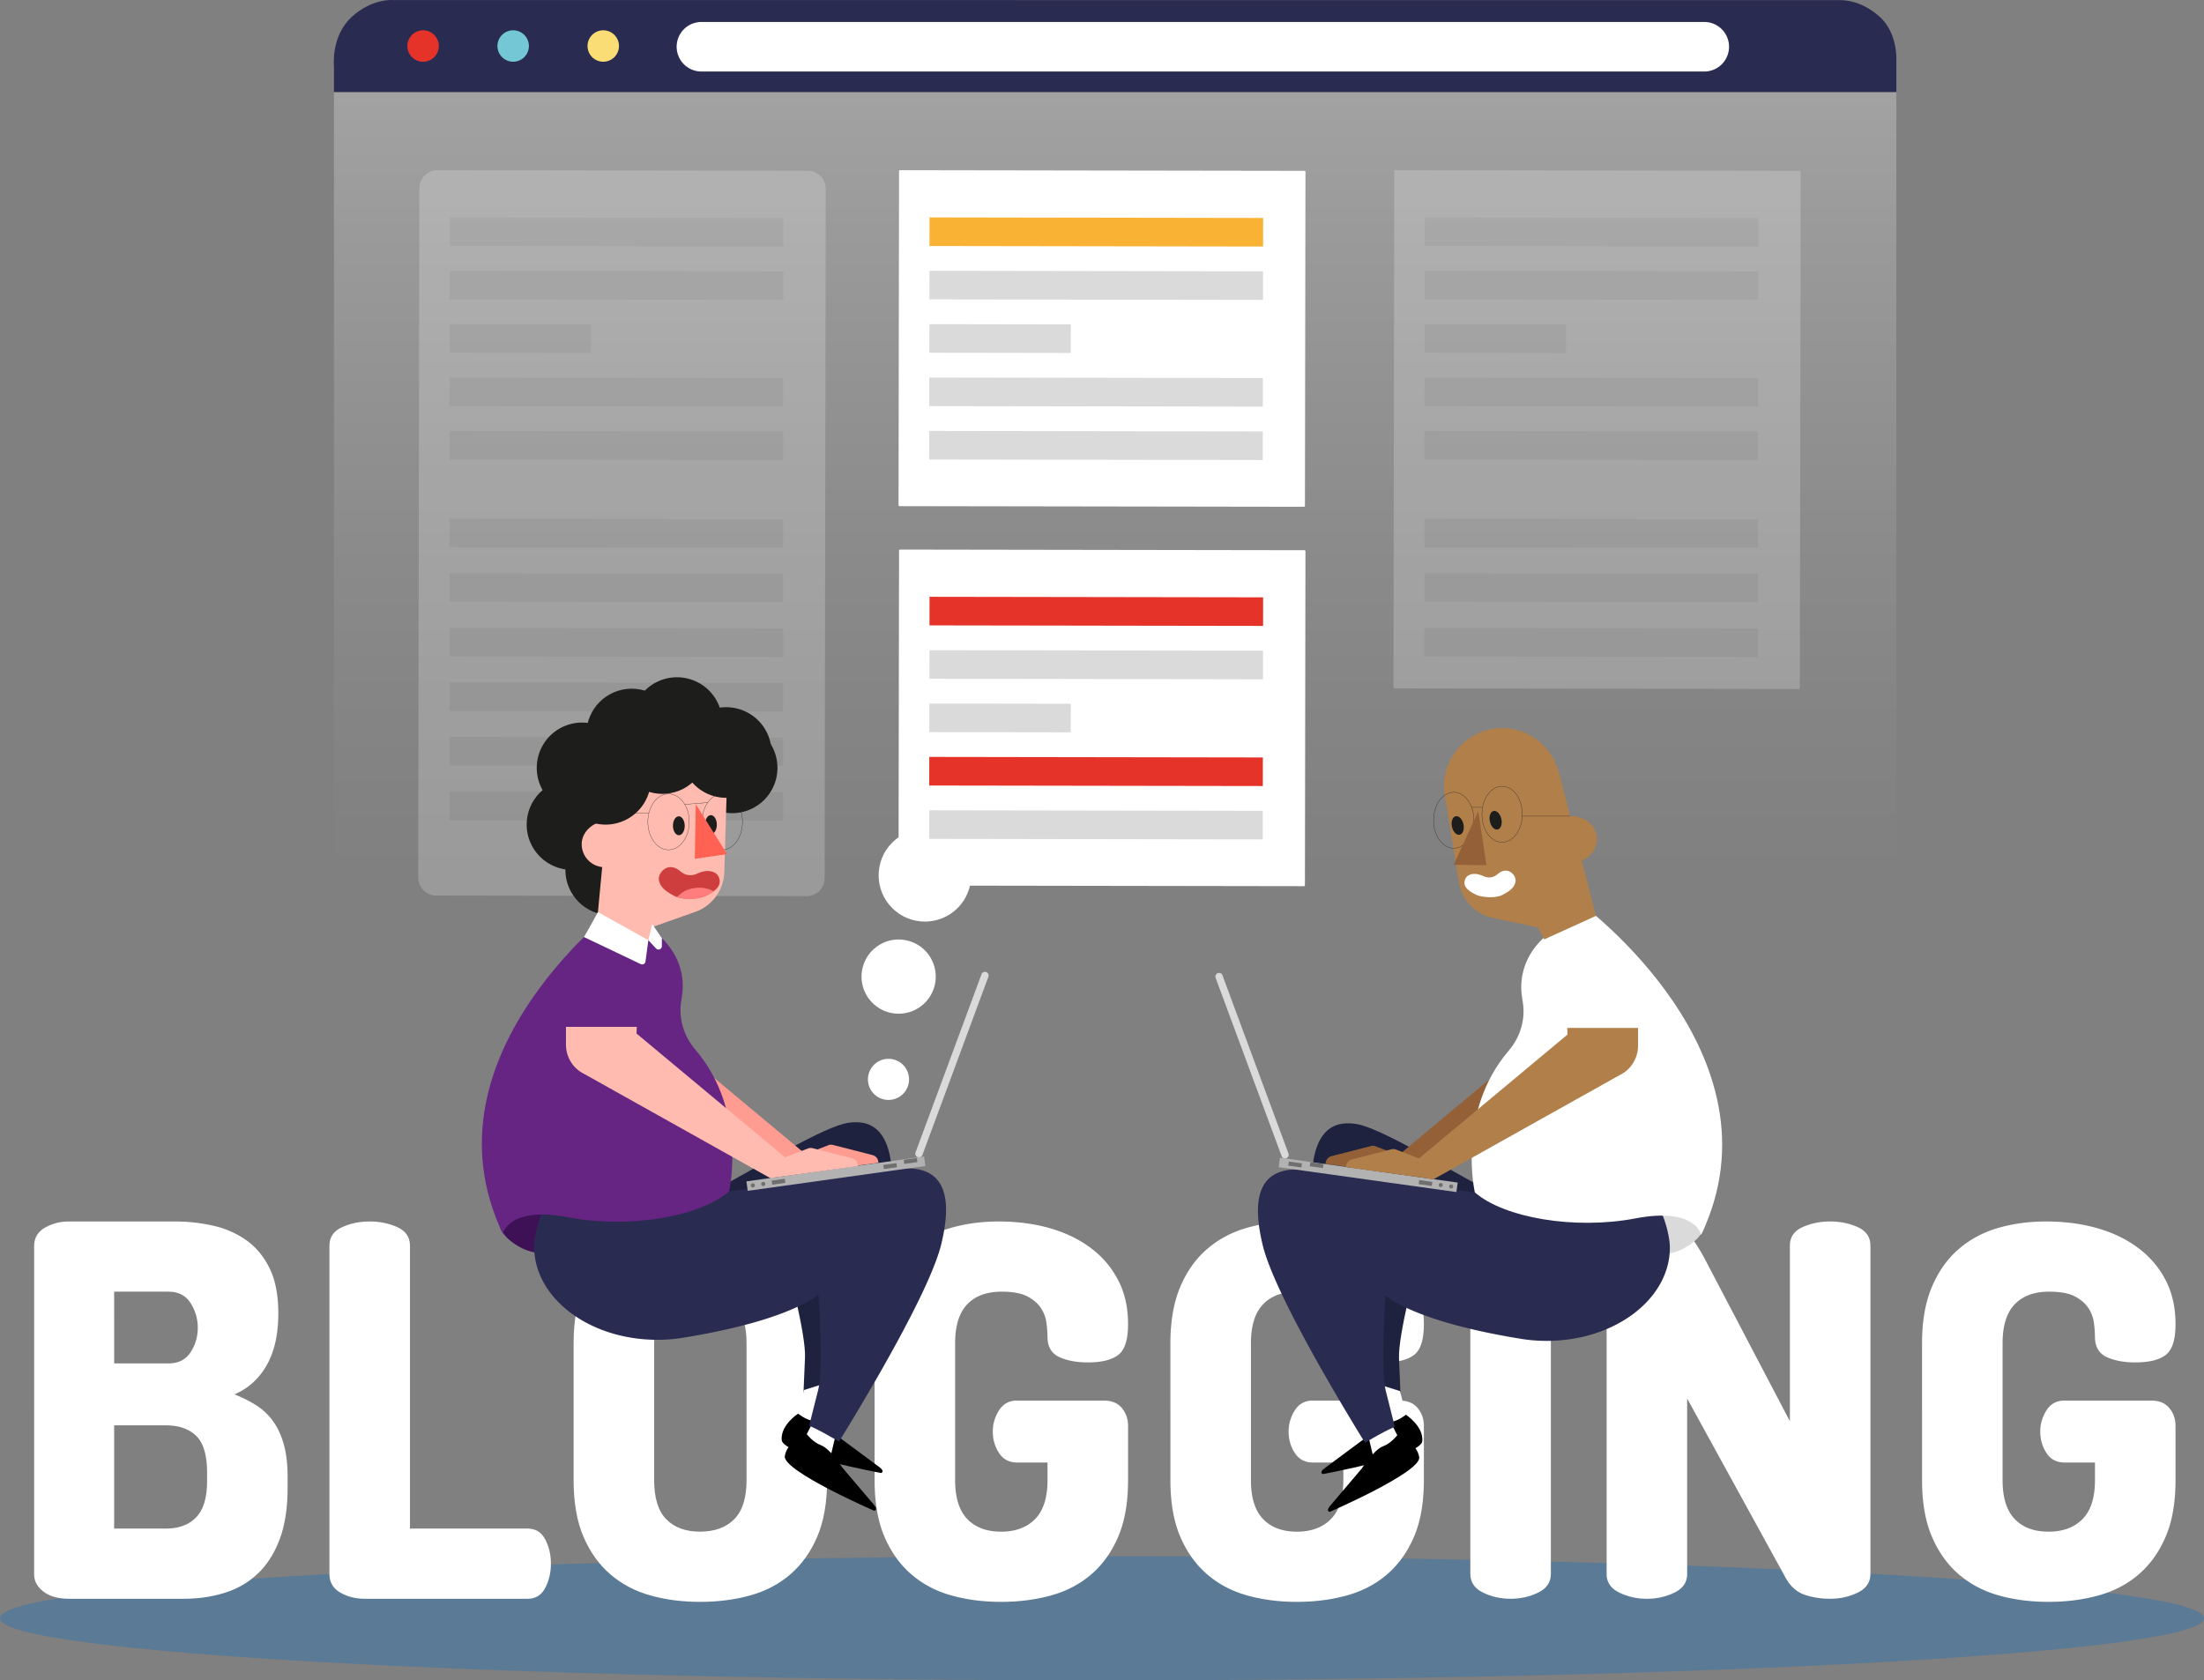<svg xmlns="http://www.w3.org/2000/svg" xmlns:xlink="http://www.w3.org/1999/xlink" viewBox="0 0 7866.87 5998.93"><rect x="0" y="0" width="7866.87" height="5998.93" fill="#808080" stroke="none"/><defs><style>.cls-1{isolation:isolate;}.cls-2{opacity:0.27;fill:url(#Degradado_sin_nombre_5);}.cls-3{opacity:0.21;}.cls-4{fill:#fff;}.cls-5{fill:#dadada;}.cls-6{fill:#1d71b8;opacity:0.37;mix-blend-mode:multiply;}.cls-7{fill:#1e223f;}.cls-8{fill:#ff9c92;}.cls-9{fill:#3e1156;}.cls-10{fill:#1d1d1b;}.cls-11{fill:#ffbbb0;}.cls-12{fill:#292b51;}.cls-13{fill:#662483;}.cls-14{fill:#b2b2b2;}.cls-15{fill:#706f6f;}.cls-16{fill:none;stroke:#1d1d1b;stroke-miterlimit:10;}.cls-17{fill:#ff6252;}.cls-18{fill:#ce3e3e;}.cls-19{fill:#ff7d7d;}.cls-20{fill:#b17f4a;}.cls-21{fill:#936037;}.cls-22{fill:#e6332a;}.cls-23{fill:#f9b233;}.cls-24{fill:#74c8d6;}.cls-25{fill:#fadd74;}</style><linearGradient id="Degradado_sin_nombre_5" x1="3980.4" y1="328.52" x2="3980.4" y2="3180.49" gradientUnits="userSpaceOnUse"><stop offset="0" stop-color="#fff"/><stop offset="0.17" stop-color="#fff" stop-opacity="0.77"/><stop offset="0.4" stop-color="#fff" stop-opacity="0.5"/><stop offset="0.6" stop-color="#fff" stop-opacity="0.29"/><stop offset="0.78" stop-color="#fff" stop-opacity="0.13"/><stop offset="0.92" stop-color="#fff" stop-opacity="0.04"/><stop offset="1" stop-color="#fff" stop-opacity="0"/></linearGradient></defs><g class="cls-1"><g id="Layer_1" data-name="Layer 1"><rect class="cls-2" x="1192.03" y="328.52" width="5576.73" height="2851.97"/><g class="cls-3"><path class="cls-4" d="M4879.27,4077.85l-1322.17-2.06a64.41,64.41,0,0,1-64.13-64.33l3.83-2461a64.43,64.43,0,0,1,64.33-64.13l1322.18,2.07a64.42,64.42,0,0,1,64.13,64.32l-3.84,2461A64.41,64.41,0,0,1,4879.27,4077.85Z" transform="translate(-2000.13 -878.67)"/><rect class="cls-5" x="3605.66" y="1655.72" width="1190.73" height="102.08" transform="translate(-1997.47 -885.21) rotate(0.09)"/><rect class="cls-5" x="3605.36" y="1846.26" width="1190.73" height="102.07" transform="translate(-1997.17 -885.21) rotate(0.09)"/><rect class="cls-5" x="3605.07" y="2036.27" width="504.7" height="102.07" transform="translate(-1996.87 -884.68) rotate(0.09)"/><rect class="cls-5" x="3604.77" y="2227.34" width="1190.73" height="102.07" transform="translate(-1996.57 -885.21) rotate(0.09)"/><rect class="cls-5" x="3604.47" y="2417.88" width="1190.73" height="102.08" transform="translate(-1996.28 -885.21) rotate(0.09)"/><rect class="cls-5" x="3604.47" y="2731.04" width="1190.73" height="102.07" transform="translate(-1995.79 -885.21) rotate(0.09)"/><rect class="cls-5" x="3604.47" y="2925.89" width="1190.73" height="102.07" transform="translate(-1995.48 -885.21) rotate(0.09)"/><rect class="cls-5" x="3604.47" y="3120.75" width="1190.73" height="102.07" transform="translate(-1995.18 -885.21) rotate(0.09)"/><rect class="cls-5" x="3604.47" y="3315.6" width="1190.73" height="102.08" transform="translate(-1994.88 -885.21) rotate(0.09)"/><rect class="cls-5" x="3604.47" y="3510.46" width="1190.73" height="102.08" transform="translate(-1994.57 -885.21) rotate(0.09)"/><rect class="cls-5" x="3604.47" y="3705.32" width="1190.73" height="102.08" transform="translate(-1994.27 -885.21) rotate(0.09)"/></g><g class="cls-3"><path class="cls-4" d="M6979,1487.33H8422.34A3.63,3.63,0,0,1,8426,1491V3333.67a3.63,3.63,0,0,1-3.63,3.63H6979a3.63,3.63,0,0,1-3.63-3.63V1491a3.62,3.62,0,0,1,3.62-3.62Z" transform="translate(-1996.37 -890.65) rotate(0.09)"/><rect class="cls-5" x="7085.52" y="1655.72" width="1190.73" height="102.08" transform="translate(-1997.46 -890.63) rotate(0.09)"/><rect class="cls-5" x="7085.23" y="1846.26" width="1190.73" height="102.07" transform="translate(-1997.16 -890.64) rotate(0.09)"/><rect class="cls-5" x="7084.93" y="2036.27" width="504.7" height="102.07" transform="translate(-1996.87 -890.1) rotate(0.09)"/><rect class="cls-5" x="7084.63" y="2227.34" width="1190.73" height="102.07" transform="translate(-1996.57 -890.64) rotate(0.09)"/><rect class="cls-5" x="7084.34" y="2417.88" width="1190.73" height="102.08" transform="translate(-1996.27 -890.64) rotate(0.09)"/><rect class="cls-5" x="7084.34" y="2731.04" width="1190.73" height="102.07" transform="translate(-1995.78 -890.64) rotate(0.09)"/><rect class="cls-5" x="7084.34" y="2925.89" width="1190.73" height="102.07" transform="translate(-1995.48 -890.64) rotate(0.09)"/><rect class="cls-5" x="7084.34" y="3120.75" width="1190.73" height="102.07" transform="translate(-1995.18 -890.64) rotate(0.09)"/></g><path class="cls-6" d="M9867,6656c0,122.39-1761.06,221.6-3933.43,221.6S2000.13,6778.38,2000.13,6656,3761.19,6434.4,5933.57,6434.4,9867,6533.61,9867,6656Z" transform="translate(-2000.13 -878.67)"/><path class="cls-4" d="M2122,5327.81q0-44.22,38.69-66.34t86.61-22.11H2625a619.48,619.48,0,0,1,134.52,14.74q66.34,14.77,118.85,51.6t83.85,100.43q31.31,63.59,31.32,161.24,0,112.41-41.46,185.19t-115.17,104.12a455.15,455.15,0,0,1,77.39,38.68,217.8,217.8,0,0,1,59.89,56.2q24.87,34.14,38.7,82.92t13.82,117v38.69q0,108.75-28.56,184.27T2919.83,6497q-49.76,47-117.93,68.18t-145.57,21.19H2247.25q-59,0-92.14-25.8t-33.16-60.8Zm285.61,418.3H2601q53.43,0,79.24-39.62t25.8-87.52a161.61,161.61,0,0,0-25.8-88.45Q2654.47,5490,2601,5490H2407.56Zm184.28,589.67q70,0,108.71-40.55t38.7-129v-29.48q0-94-38.7-131.75t-108.71-37.79H2407.56v368.56Z" transform="translate(-2000.13 -878.67)"/><path class="cls-4" d="M3301.26,6586.37q-47.94,0-86.61-22.11T3176,6497.92V5326q0-46,45.14-66.34t98.59-20.28q53.42,0,98.58,20.28t45.14,66.34v1009.8h420.13q42.38,0,62.66,38.68t20.27,86.61q0,47.93-20.27,86.61t-62.66,38.69Z" transform="translate(-2000.13 -878.67)"/><path class="cls-4" d="M4499,6597.43q-95.84,0-177.82-23t-142.81-75.56q-60.81-52.52-95.83-134.51t-35-201.77V5674.23q0-117.88,35-200.85T4178.38,5338q60.81-52.5,142.81-75.54T4499,5239.36q95.77,0,178.74,23.05T4821.47,5338q60.81,52.52,95.83,135.43t35,200.85v488.33q0,119.8-35,201.77t-95.83,134.51q-60.81,52.53-143.72,75.56T4499,6597.43Zm165.84-923.2q0-95.76-44.23-140T4499,5490q-77.4,0-120.7,44.23t-43.31,140v488.33q0,95.82,43.31,140t120.7,44.22q77.39,0,121.61-44.22t44.23-140Z" transform="translate(-2000.13 -878.67)"/><path class="cls-4" d="M5739.12,5655.82a438.41,438.41,0,0,0-3.68-53.45,124.92,124.92,0,0,0-20.26-54.34q-16.59-24.9-48.85-41.48t-91.2-16.58q-79.26,0-122.54,45.15t-43.31,139.11v488.33q0,94,43.31,139.11t120.69,45.16q77.39,0,121.62-45.16t44.22-139.11V6099.9H5630.4q-42.4,0-64.49-34.08t-22.11-76.48q0-40.52,22.11-75.55t64.49-35H5940q42.35,0,64.48,26.71t22.11,63.58v193.48q0,119.8-35,201.77t-95.82,134.51q-60.81,52.53-143.73,75.56t-178.74,23q-95.83,0-177.82-23t-142.81-75.56q-60.81-52.52-95.82-134.51t-35-201.77V5674.23q0-117.88,35-200.85T5252.65,5338q60.81-52.5,141-75.54t170.45-23.05q99.49,0,183.34,24t146.51,71q62.59,47,97.65,115.16t35,156.63q0,82.92-35,109.65t-108.71,26.71q-59,0-100.43-18.42T5739.12,5655.82Z" transform="translate(-2000.13 -878.67)"/><path class="cls-4" d="M6795,5655.82a438.41,438.41,0,0,0-3.68-53.45A124.92,124.92,0,0,0,6771,5548q-16.59-24.9-48.85-41.48T6631,5490q-79.27,0-122.54,45.15t-43.31,139.11v488.33q0,94,43.31,139.11t120.69,45.16q77.39,0,121.62-45.16T6795,6162.56V6099.9H6686.26q-42.41,0-64.51-34.08t-22.11-76.48q0-40.52,22.11-75.55t64.51-35h309.57q42.35,0,64.48,26.71t22.12,63.58v193.48q0,119.8-35,201.77t-95.82,134.51q-60.81,52.53-143.74,75.56t-178.73,23q-95.84,0-177.83-23t-142.8-75.56q-60.81-52.52-95.82-134.51t-35-201.77V5674.23q0-117.88,35-200.85T6308.5,5338q60.81-52.5,141-75.54t170.45-23.05q99.51,0,183.34,24t146.51,71q62.59,47,97.65,115.16t35,156.63q0,82.92-35,109.65t-108.71,26.71q-59,0-100.43-18.42T6795,5655.82Z" transform="translate(-2000.13 -878.67)"/><path class="cls-4" d="M7248.28,5326q0-46,45.14-66.34t98.57-20.28q53.44,0,98.59,20.28t45.15,66.34V6497.92q0,44.23-45.15,66.34T7392,6586.37q-53.46,0-98.57-22.11t-45.14-66.34Z" transform="translate(-2000.13 -878.67)"/><path class="cls-4" d="M8532.62,6586.37q-49.75,0-92.14-14.74T8372.29,6509l-350.11-637.56v626.5q0,44.23-45.14,66.34t-98.59,22.11q-53.47,0-98.58-22.11t-45.14-66.34V5327.81q0-46,45.14-67.25t98.58-21.2q38.7,0,66.34,3.69a139.7,139.7,0,0,1,51.59,17.51q23.94,13.83,46.08,43.3t47.91,79.23l298.51,569.39V5326q0-46,45.15-66.34t98.59-20.28q53.41,0,98.57,20.28t45.15,66.34V6497.92q0,44.23-45.15,66.34T8532.62,6586.37Z" transform="translate(-2000.13 -878.67)"/><path class="cls-4" d="M9477.89,5655.82a438.41,438.41,0,0,0-3.68-53.45A124.92,124.92,0,0,0,9454,5548q-16.59-24.9-48.85-41.48T9313.9,5490q-79.27,0-122.54,45.15t-43.31,139.11v488.33q0,94,43.31,139.11T9312,6346.83q77.4,0,121.63-45.16t44.22-139.11V6099.9H9369.18q-42.41,0-64.51-34.08t-22.11-76.48q0-40.52,22.11-75.55t64.51-35h309.56q42.36,0,64.49,26.71t22.12,63.58v193.48q0,119.8-35,201.77t-95.82,134.51q-60.81,52.53-143.74,75.56t-178.74,23q-95.82,0-177.82-23t-142.8-75.56q-60.81-52.52-95.82-134.51t-35-201.77V5674.23q0-117.88,35-200.85T8991.42,5338q60.81-52.5,141-75.54t170.45-23.05q99.51,0,183.34,24t146.5,71q62.61,47,97.66,115.16t35,156.63q0,82.92-35,109.65t-108.71,26.71q-59,0-100.43-18.42T9477.89,5655.82Z" transform="translate(-2000.13 -878.67)"/><circle class="cls-4" cx="5301.43" cy="4003.65" r="165.12" transform="translate(-3278.39 4042.65) rotate(-45)"/><path class="cls-7" d="M5027.66,4887.22c-85.92,13-302.11,146.43-509.45,258.44-.45-.31-64.44,201.79-37.93,65.83l-15.95-3.63c-12.06,40.52,2-58.15-7.46-16.87-19.62,85.62-36.2,170.51-62.18,254.55-19.75,63.91-31,128.14-38.6,192.67,14.84-4.53,29.33-9.6,43.37-15.29l.06.05c137.49-52.51,323.89-137.12,409.95-233.76,0,0,67.86,253,64,336.07-1.6,34.11-3.67,83-5.55,128.94,37.55,9,73.91,22.79,110.47,36.12,52.95-150.36,200.13-582.51,206.35-757.91C5192.31,4918.4,5116.64,4873.78,5027.66,4887.22Z" transform="translate(-2000.13 -878.67)"/><path class="cls-8" d="M4826.83,5072.36,5135.26,5030a27.54,27.54,0,0,0-20.68-27.63l-141.14-36.16a27.51,27.51,0,0,0-16.75,1l-81.63,31.53-4.59,14.7C4882.92,5027.63,4825.18,5053.36,4826.83,5072.36Z" transform="translate(-2000.13 -878.67)"/><polygon class="cls-8" points="2092.87 3524.88 2092.87 3717.11 2344.83 3678.02 2349.45 3545.15 2092.87 3524.88"/><path class="cls-8" d="M4832,5070.56l55.09-61.84-603-502.8-.15.19a116.83,116.83,0,0,0-151.78,177.59c2.82,2.51,5.74,4.82,8.72,7h0l6.07,4a116.06,116.06,0,0,0,13.29,7.44l661.18,370.14A8.54,8.54,0,0,0,4832,5070.56Z" transform="translate(-2000.13 -878.67)"/><path class="cls-9" d="M4013.62,5216.56s-101.16-33.72-196.89-5.43,31.55,153.37,132.71,140.32S4013.62,5216.56,4013.62,5216.56Z" transform="translate(-2000.13 -878.67)"/><path class="cls-4" d="M4869.58,5841.25l-20.79,84.24c.39,22.49,42.27,66.91,64.71,65.29l36.2-2.62.83-172.48Z" transform="translate(-2000.13 -878.67)"/><path d="M4848.79,5925.49s-63.12,40.71-58.48,94.21,354.86,117.61,354.86,117.61,14.65-4.06-4.59-19.73L4999.22,6012.7s-56.36-55.77-92.58-60.34C4876.43,5948.55,4848.79,5925.49,4848.79,5925.49Z" transform="translate(-2000.13 -878.67)"/><circle class="cls-10" cx="4041.72" cy="3822.55" r="161.73" transform="translate(-3519.29 3098.86) rotate(-45)"/><circle class="cls-10" cx="2179.78" cy="3105.62" r="161.73"/><path class="cls-10" d="M4239.49,3620a161.73,161.73,0,1,1-161.73-161.74A161.73,161.73,0,0,1,4239.49,3620Z" transform="translate(-2000.13 -878.67)"/><circle class="cls-10" cx="2254.68" cy="2620.41" r="161.73"/><path class="cls-10" d="M4578.28,3458.28a161.74,161.74,0,1,1-161.74-161.73A161.74,161.74,0,0,1,4578.28,3458.28Z" transform="translate(-2000.13 -878.67)"/><path class="cls-10" d="M4775.18,3620a161.73,161.73,0,1,1-161.73-161.74A161.73,161.73,0,0,1,4775.18,3620Z" transform="translate(-2000.13 -878.67)"/><path class="cls-10" d="M4503.38,3673.46a161.73,161.73,0,1,1-161.73-161.73A161.73,161.73,0,0,1,4503.38,3673.46Z" transform="translate(-2000.13 -878.67)"/><path class="cls-4" d="M4919,5921.31l-39.32,77.34c-4.72,22,26,74.75,48.24,78.26l35.84,5.65,39.88-167.82Z" transform="translate(-2000.13 -878.67)"/><path d="M4879.67,5998.65s-70.71,25.36-78.3,78.52,319,194.94,319,194.94,15.19-.64,0-20.26l-113.92-134.18s-42.26-67.08-76.51-79.74C4901.37,6027.38,4879.67,5998.65,4879.67,5998.65Z" transform="translate(-2000.13 -878.67)"/><path class="cls-11" d="M4157.07,3974.58a82.05,82.05,0,0,1-80.64-83.45c.77-45.31,44.92-81.63,90.23-80.86" transform="translate(-2000.13 -878.67)"/><path class="cls-12" d="M5247,5049.89c-91.2-3.66-319.75,1.79-556,72.17-.4-.39-.75-.81-1.16-1.19L3932,5214.68c-12.5,30.88-25.36,80.18-25.36,114.17,0,183.9,196.91,333,439.82,333a575.83,575.83,0,0,0,105.24-9.66l.06.06c152.3-25.31,361.48-72.78,469.6-151.22,0,0,19.25,261.27-1.43,342.1-8.48,33.17-20.42,80.78-31.57,125.51,36.93,16,71.64,36.48,106.67,56.54,84.75-137.49,323.16-533.61,364.74-704.6C5410.55,5111.91,5341.47,5053.68,5247,5049.89Z" transform="translate(-2000.13 -878.67)"/><path class="cls-13" d="M3794.94,5283.14s19.71-99.71,234.83-58.54,467.91-1.51,572.94-92.94c0,0,66.3-286.79-120.46-505.38-41.53-48.59-60.14-110.69-51-171.57l3.42-22.71c11.16-74.13-15.52-149.57-72.07-203.8l-135.17-129.62S3487,4638.38,3794.94,5283.14Z" transform="translate(-2000.13 -878.67)"/><line class="cls-4" x1="3515.74" y1="3482.3" x2="3280.12" y2="4118.84"/><path class="cls-5" d="M5282.05,5010.43A13.06,13.06,0,0,1,5268,4993l235.63-636.54a13.06,13.06,0,0,1,24.49,9.07L5292.49,5002A13.06,13.06,0,0,1,5282.05,5010.43Z" transform="translate(-2000.13 -878.67)"/><rect class="cls-14" x="4663.21" y="5052.11" width="640.41" height="34.22" rx="0.66" transform="translate(-2654.51 -139.19) rotate(-7.97)"/><rect class="cls-15" x="5221.22" y="5025.31" width="47.26" height="14.67" transform="matrix(0.99, -0.14, 0.14, 0.99, -2646.93, -103.3)"/><rect class="cls-15" x="5153.44" y="5034.79" width="47.26" height="14.67" transform="translate(-2648.9 -112.6) rotate(-7.97)"/><rect class="cls-15" x="4754.83" y="5090.57" width="47.26" height="14.67" transform="translate(-2660.47 -167.3) rotate(-7.97)"/><path class="cls-15" d="M4694.54,5109.64a7.33,7.33,0,1,1-8.28-6.24A7.34,7.34,0,0,1,4694.54,5109.64Z" transform="translate(-2000.13 -878.67)"/><path class="cls-15" d="M4731.66,5104.45a7.34,7.34,0,1,1-8.28-6.25A7.34,7.34,0,0,1,4731.66,5104.45Z" transform="translate(-2000.13 -878.67)"/><path class="cls-11" d="M4754,5084l308.43-42.36a27.51,27.51,0,0,0-20.68-27.62l-141.13-36.17a27.5,27.5,0,0,0-16.75,1l-81.64,31.53-4.59,14.7C4810.13,5039.31,4752.39,5065,4754,5084Z" transform="translate(-2000.13 -878.67)"/><polygon class="cls-11" points="2020.09 3536.56 2020.09 3728.79 2272.04 3689.7 2276.66 3556.83 2020.09 3536.56"/><path class="cls-11" d="M4759.18,5082.24l55.08-61.84-603-502.8-.15.19a116.83,116.83,0,0,0-151.77,177.59c2.81,2.51,5.73,4.82,8.71,7h0l6.07,4a116.91,116.91,0,0,0,13.29,7.44L4748.62,5084A8.56,8.56,0,0,0,4759.18,5082.24Z" transform="translate(-2000.13 -878.67)"/><path class="cls-11" d="M4180,3652.75l-53.15,561.09c15.87,4.88,31.68,10.18,47.73,14.52,20.6,5.56,41.57,11.33,61.63,18.63,8.24,3,17.44,6.09,25.87,10a76.83,76.83,0,0,1,30.78-15.54,88.9,88.9,0,0,1,34-6.42c.56,0,1.07.07,1.63.08l-1.15-46.41,154.35-54.51a155.49,155.49,0,0,0,103.66-142l10-332Z" transform="translate(-2000.13 -878.67)"/><path class="cls-4" d="M4084.18,4223.81c3.66-3.58,50.18-89,50.18-89l180,100.44-10.22,76a12,12,0,0,1-17.11,9.25Z" transform="translate(-2000.13 -878.67)"/><path class="cls-4" d="M4314.31,4235.29l13.91-57.51,34.4,50.42v28.32a12,12,0,0,1-20.83,8.21l-27.48-29.44Z" transform="translate(-2000.13 -878.67)"/><path class="cls-13" d="M4283.75,4544.61H3985V4435.24a149.38,149.38,0,0,1,149.38-149.39h0a149.38,149.38,0,0,1,149.39,149.39Z" transform="translate(-2000.13 -878.67)"/><path class="cls-10" d="M4323.38,3660.82a161.74,161.74,0,1,1-161.74-161.74A161.73,161.73,0,0,1,4323.38,3660.82Z" transform="translate(-2000.13 -878.67)"/><circle class="cls-10" cx="4364.44" cy="3551.11" r="161.73" transform="translate(-3232.83 3247.56) rotate(-45)"/><path class="cls-10" d="M4754,3565.17a161.74,161.74,0,1,1-161.74-161.73A161.74,161.74,0,0,1,4754,3565.17Z" transform="translate(-2000.13 -878.67)"/><path class="cls-10" d="M4444.14,3826.5c.21,18.66-9,33.89-20.62,34s-21.18-14.89-21.39-33.55,9-33.89,20.62-34S4443.93,3807.84,4444.14,3826.5Z" transform="translate(-2000.13 -878.67)"/><path class="cls-10" d="M4558.73,3822.31c.22,18.66-9,33.89-20.61,34s-21.18-14.89-21.39-33.55,9-33.9,20.62-34S4558.53,3803.65,4558.73,3822.31Z" transform="translate(-2000.13 -878.67)"/><path class="cls-16" d="M4460.38,3812.74c0,55.17-33.1,99.89-73.94,99.89s-73.94-44.72-73.94-99.89,33.11-99.9,73.94-99.9S4460.38,3757.57,4460.38,3812.74Z" transform="translate(-2000.13 -878.67)"/><path class="cls-16" d="M4650.34,3812.74c0,55.17-32.26,99.89-72.06,99.89s-72.07-44.72-72.07-99.89,32.27-99.9,72.07-99.9S4650.34,3757.57,4650.34,3812.74Z" transform="translate(-2000.13 -878.67)"/><polygon class="cls-17" points="2483.57 2871.19 2595.27 3049.11 2479.93 3066.14 2483.57 2871.19"/><line class="cls-16" x1="2444.01" y1="2871.69" x2="2526.05" y2="2865.17"/><line class="cls-16" x1="2161.51" y1="2903.08" x2="2316.03" y2="2903.08"/><path class="cls-18" d="M4483.7,3999.81s23.72-12.44,43.55-11.7,38.76,8.76,41.64,33.87-22.43,42.5-52.88,56.39c-17.95,8.19-77.79,15.71-109.27-1.26s-47.8-30.07-53.89-52.16,12.18-43.46,29.65-49,34.82,3.72,42.78,10.68S4452.7,4010.51,4483.7,3999.81Z" transform="translate(-2000.13 -878.67)"/><path class="cls-19" d="M4547.11,4060.93s-22.9-16-60.89-12.61-53.11,17.69-70.13,32.87c0,0,41.86,13.83,83.23,2.89C4532.87,4075.2,4547.11,4060.93,4547.11,4060.93Z" transform="translate(-2000.13 -878.67)"/><circle class="cls-20" cx="5361.67" cy="2807.16" r="207.6"/><path class="cls-7" d="M6839.47,4891.08c85.93,13,302.11,146.42,509.44,258.43.46-.31,64.45,201.79,37.94,65.83l15.95-3.62c12.06,40.52-2-58.15,7.47-16.87,19.61,85.61,36.2,170.51,62.17,254.54,19.75,63.91,31,128.14,38.6,192.67-14.84-4.53-29.33-9.6-43.36-15.29l-.07,0c-137.49-52.51-323.89-137.12-409.95-233.76,0,0-67.86,253-64,336.07,1.6,34.11,3.66,83,5.55,128.95-37.55,8.95-73.91,22.79-110.47,36.12-52.95-150.36-200.12-582.52-206.35-757.92C6674.82,4922.25,6750.49,4877.64,6839.47,4891.08Z" transform="translate(-2000.13 -878.67)"/><path class="cls-4" d="M6997.55,5845.1l20.79,84.24c-.39,22.49-42.27,66.91-64.71,65.29l-36.2-2.61-.83-172.49Z" transform="translate(-2000.13 -878.67)"/><path d="M7018.34,5929.34s63.12,40.71,58.47,94.21S6722,6141.16,6722,6141.16s-14.65-4.06,4.59-19.73l141.36-104.88s56.36-55.77,92.58-60.34C6990.7,5952.4,7018.34,5929.34,7018.34,5929.34Z" transform="translate(-2000.13 -878.67)"/><path class="cls-21" d="M7040.3,5076.21l-308.42-42.35a27.52,27.52,0,0,1,20.67-27.63l141.14-36.17a27.5,27.5,0,0,1,16.75,1l81.63,31.53,4.59,14.71C6984.21,5031.48,7042,5057.21,7040.3,5076.21Z" transform="translate(-2000.13 -878.67)"/><polygon class="cls-8" points="5773.99 3528.74 5773.99 3720.97 5522.04 3681.88 5517.42 3549 5773.99 3528.74"/><path class="cls-21" d="M7035.16,5074.41l-55.08-61.83,603-502.81.15.2A116.83,116.83,0,0,1,7735,4687.55c-2.82,2.51-5.74,4.82-8.72,7h0l-6.07,4a116.06,116.06,0,0,1-13.29,7.44l-661.18,370.14A8.54,8.54,0,0,1,7035.16,5074.41Z" transform="translate(-2000.13 -878.67)"/><path class="cls-5" d="M7853.51,5220.42s101.16-33.72,196.89-5.44-31.55,153.38-132.71,140.33S7853.51,5220.42,7853.51,5220.42Z" transform="translate(-2000.13 -878.67)"/><path class="cls-4" d="M6948.13,5925.17l39.33,77.34c4.72,22-26,74.75-48.23,78.25l-35.85,5.65L6863.5,5918.6Z" transform="translate(-2000.13 -878.67)"/><path d="M6987.46,6002.51s70.71,25.35,78.3,78.51-319,194.94-319,194.94-15.19-.63,0-20.25l113.92-134.18s42.26-67.09,76.51-79.75C6965.77,6031.23,6987.46,6002.51,6987.46,6002.51Z" transform="translate(-2000.13 -878.67)"/><path class="cls-20" d="M7629.77,3955a82.06,82.06,0,0,0,69.08-93.25c-6.68-44.83-55.18-75.08-100-68.41" transform="translate(-2000.13 -878.67)"/><path class="cls-12" d="M6620.12,5053.74c91.2-3.66,319.75,1.8,556,72.18.4-.39.75-.81,1.16-1.2l757.83,93.81c12.5,30.89,25.36,80.19,25.36,114.17,0,183.9-196.91,333-439.82,333a575.82,575.82,0,0,1-105.24-9.67l-.06.06c-152.3-25.3-361.48-72.78-469.6-151.22,0,0-19.25,261.27,1.43,342.1,8.48,33.18,20.42,80.79,31.58,125.52-36.94,16-71.65,36.47-106.68,56.53-84.75-137.49-323.16-533.61-364.74-704.6C6456.58,5115.77,6525.67,5057.53,6620.12,5053.74Z" transform="translate(-2000.13 -878.67)"/><path class="cls-4" d="M8072.19,5287s-19.71-99.7-234.83-58.54-467.92-1.5-572.94-92.94c0,0-66.3-286.79,120.46-505.37,41.52-48.6,60.14-110.7,51-171.57l-3.42-22.72c-11.16-74.13,15.52-149.57,72.07-203.8l135.17-129.62S8380.12,4642.24,8072.19,5287Z" transform="translate(-2000.13 -878.67)"/><line class="cls-4" x1="4351.12" y1="3486.15" x2="4586.75" y2="4122.69"/><path class="cls-5" d="M6585.08,5014.28a12.86,12.86,0,0,0,6.34-.69,13,13,0,0,0,7.71-16.77L6363.5,4360.29a13.06,13.06,0,0,0-24.49,9.07l235.63,636.53A13,13,0,0,0,6585.08,5014.28Z" transform="translate(-2000.13 -878.67)"/><path class="cls-14" d="M7202.69,5100.43l-633.2-88.6-.59.44-4.6,32.87a.52.52,0,0,0,.44.58l633.21,88.6a.52.52,0,0,0,.58-.44l4.6-32.86A.52.52,0,0,0,7202.69,5100.43Z" transform="translate(-2000.13 -878.67)"/><rect class="cls-15" x="6598.65" y="5029.16" width="47.26" height="14.67" transform="translate(10482.6 10063.42) rotate(-172.03)"/><rect class="cls-15" x="6666.43" y="5038.65" width="47.26" height="14.67" transform="matrix(-0.99, -0.14, 0.14, -0.99, 10616.19, 10091.69)"/><rect class="cls-15" x="7065.04" y="5094.42" width="47.26" height="14.67" transform="translate(11402.06 10257.7) rotate(-172.04)"/><path class="cls-15" d="M7172.59,5113.5a7.33,7.33,0,1,0,8.28-6.25A7.32,7.32,0,0,0,7172.59,5113.5Z" transform="translate(-2000.13 -878.67)"/><path class="cls-15" d="M7135.47,5108.3a7.34,7.34,0,1,0,8.28-6.24A7.34,7.34,0,0,0,7135.47,5108.3Z" transform="translate(-2000.13 -878.67)"/><path class="cls-20" d="M7113.09,5087.89l-308.43-42.35a27.52,27.52,0,0,1,20.68-27.63l141.13-36.17a27.57,27.57,0,0,1,16.75,1l81.64,31.53,4.59,14.71C7057,5043.16,7114.74,5068.89,7113.09,5087.89Z" transform="translate(-2000.13 -878.67)"/><polygon class="cls-20" points="5846.78 3540.42 5846.78 3732.65 5594.83 3693.55 5590.21 3560.68 5846.78 3540.42"/><path class="cls-20" d="M7108,5086.09l-55.08-61.83,603-502.81.15.2a116.83,116.83,0,0,1,151.78,177.58c-2.82,2.51-5.74,4.83-8.72,7h0l-6.08,4a115.93,115.93,0,0,1-13.28,7.44l-661.18,370.15A8.56,8.56,0,0,1,7108,5086.09Z" transform="translate(-2000.13 -878.67)"/><path class="cls-20" d="M7565.05,3638.86l131.59,509.57-184.52,83.9-23.29-42.89-160.14-33.92a155.51,155.51,0,0,1-121.28-127.23l-53.21-327.88Z" transform="translate(-2000.13 -878.67)"/><path class="cls-4" d="M7583.38,4548.46h298.77V4439.1a149.38,149.38,0,0,0-149.39-149.39h0a149.38,149.38,0,0,0-149.38,149.39Z" transform="translate(-2000.13 -878.67)"/><path class="cls-10" d="M7318,3811.43c4,18.24,16.36,31,27.7,28.57s17.32-19.25,13.35-37.48-16.36-31-27.69-28.57S7314,3793.2,7318,3811.43Z" transform="translate(-2000.13 -878.67)"/><path class="cls-10" d="M7182.66,3830.15c4,18.24,16.36,31,27.7,28.57s17.31-19.25,13.35-37.48-16.36-31-27.69-28.57S7178.7,3811.92,7182.66,3830.15Z" transform="translate(-2000.13 -878.67)"/><path class="cls-16" d="M7117,3807c0,55.16,32.27,99.89,72.07,99.89s72.07-44.73,72.07-99.89-32.27-99.9-72.07-99.9S7117,3751.81,7117,3807Z" transform="translate(-2000.13 -878.67)"/><path class="cls-16" d="M7289.73,3785.6c0,55.17,32.27,99.9,72.07,99.9s72.07-44.73,72.07-99.9-32.27-99.89-72.07-99.89S7289.73,3730.44,7289.73,3785.6Z" transform="translate(-2000.13 -878.67)"/><polygon class="cls-21" points="5276.5 2896.07 5188.95 3087.02 5305.52 3088.87 5276.5 2896.07"/><path class="cls-4" d="M7299.05,4008.32s-19.93-10.45-36.59-9.83-32.56,7.36-35,28.45,18.84,35.71,44.42,47.38c15.08,6.88,65.35,13.2,91.81-1.05s40.15-25.27,45.27-43.83-10.23-36.51-24.91-41.15-29.25,3.12-35.94,9S7325.09,4017.31,7299.05,4008.32Z" transform="translate(-2000.13 -878.67)"/><line class="cls-16" x1="5252.86" y1="2882.23" x2="5289.6" y2="2882.23"/><line class="cls-16" x1="5604.56" y1="2913.71" x2="5433.74" y2="2913.71"/><path class="cls-4" d="M5211.87,2841.75H6655.26a3.62,3.62,0,0,1,3.62,3.62V4037.5a3.63,3.63,0,0,1-3.63,3.63H5211.87a3.63,3.63,0,0,1-3.63-3.63V2845.38a3.63,3.63,0,0,1,3.63-3.63Z" transform="translate(-1994.76 -887.91) rotate(0.09)"/><rect class="cls-22" x="5317.93" y="3010.14" width="1190.73" height="102.07" transform="translate(-1995.35 -887.87) rotate(0.09)"/><rect class="cls-5" x="5317.64" y="3200.68" width="1190.73" height="102.07" transform="translate(-1995.05 -887.88) rotate(0.09)"/><rect class="cls-5" x="5317.34" y="3390.68" width="504.7" height="102.07" transform="translate(-1994.75 -887.36) rotate(0.09)"/><rect class="cls-22" x="5317.04" y="3581.76" width="1190.73" height="102.08" transform="translate(-1994.46 -887.88) rotate(0.09)"/><rect class="cls-5" x="5316.75" y="3772.3" width="1190.73" height="102.07" transform="translate(-1994.16 -887.88) rotate(0.09)"/><path class="cls-4" d="M5211.87,1487.33H6655.26a3.63,3.63,0,0,1,3.63,3.63V2683.08a3.63,3.63,0,0,1-3.63,3.63H5211.87a3.62,3.62,0,0,1-3.62-3.62V1491a3.63,3.63,0,0,1,3.63-3.63Z" transform="translate(-1996.87 -887.9) rotate(0.09)"/><rect class="cls-23" x="5317.93" y="1655.72" width="1190.73" height="102.08" transform="translate(-1997.47 -887.88) rotate(0.09)"/><rect class="cls-5" x="5317.64" y="1846.26" width="1190.73" height="102.07" transform="translate(-1997.17 -887.88) rotate(0.09)"/><rect class="cls-5" x="5317.34" y="2036.27" width="504.7" height="102.07" transform="translate(-1996.87 -887.35) rotate(0.09)"/><rect class="cls-5" x="5317.04" y="2227.34" width="1190.73" height="102.07" transform="translate(-1996.57 -887.88) rotate(0.09)"/><rect class="cls-5" x="5316.75" y="2417.88" width="1190.73" height="102.08" transform="translate(-1996.27 -887.88) rotate(0.09)"/><path class="cls-12" d="M3192.16,1207.19H8768.83V1089.81s4.58-95.91-61.68-153.33-125.37-57.11-139-57.36-5165-.25-5165-.25-74.9-6.93-148.25,60.9c-74.39,68.8-62.7,175.55-62.7,175.55Z" transform="translate(-2000.13 -878.67)"/><path class="cls-22" d="M3566.44,1042.93a56.14,56.14,0,1,1-56.14-56.14A56.15,56.15,0,0,1,3566.44,1042.93Z" transform="translate(-2000.13 -878.67)"/><circle class="cls-24" cx="1831.7" cy="164.26" r="56.14"/><circle class="cls-25" cx="2153.23" cy="164.26" r="56.14"/><path class="cls-4" d="M8083.22,1134H4503.82a88.45,88.45,0,0,1-88.46-88.46h0a88.45,88.45,0,0,1,88.46-88.46h3579.4a88.46,88.46,0,0,1,88.47,88.46h0A88.46,88.46,0,0,1,8083.22,1134Z" transform="translate(-2000.13 -878.67)"/><path class="cls-4" d="M5244.85,4732.1a73.36,73.36,0,1,1-73.35-73.35A73.35,73.35,0,0,1,5244.85,4732.1Z" transform="translate(-2000.13 -878.67)"/><circle class="cls-4" cx="5207.41" cy="4364.82" r="132.51" transform="translate(-2240.28 7547.29) rotate(-76.67)"/></g></g></svg>